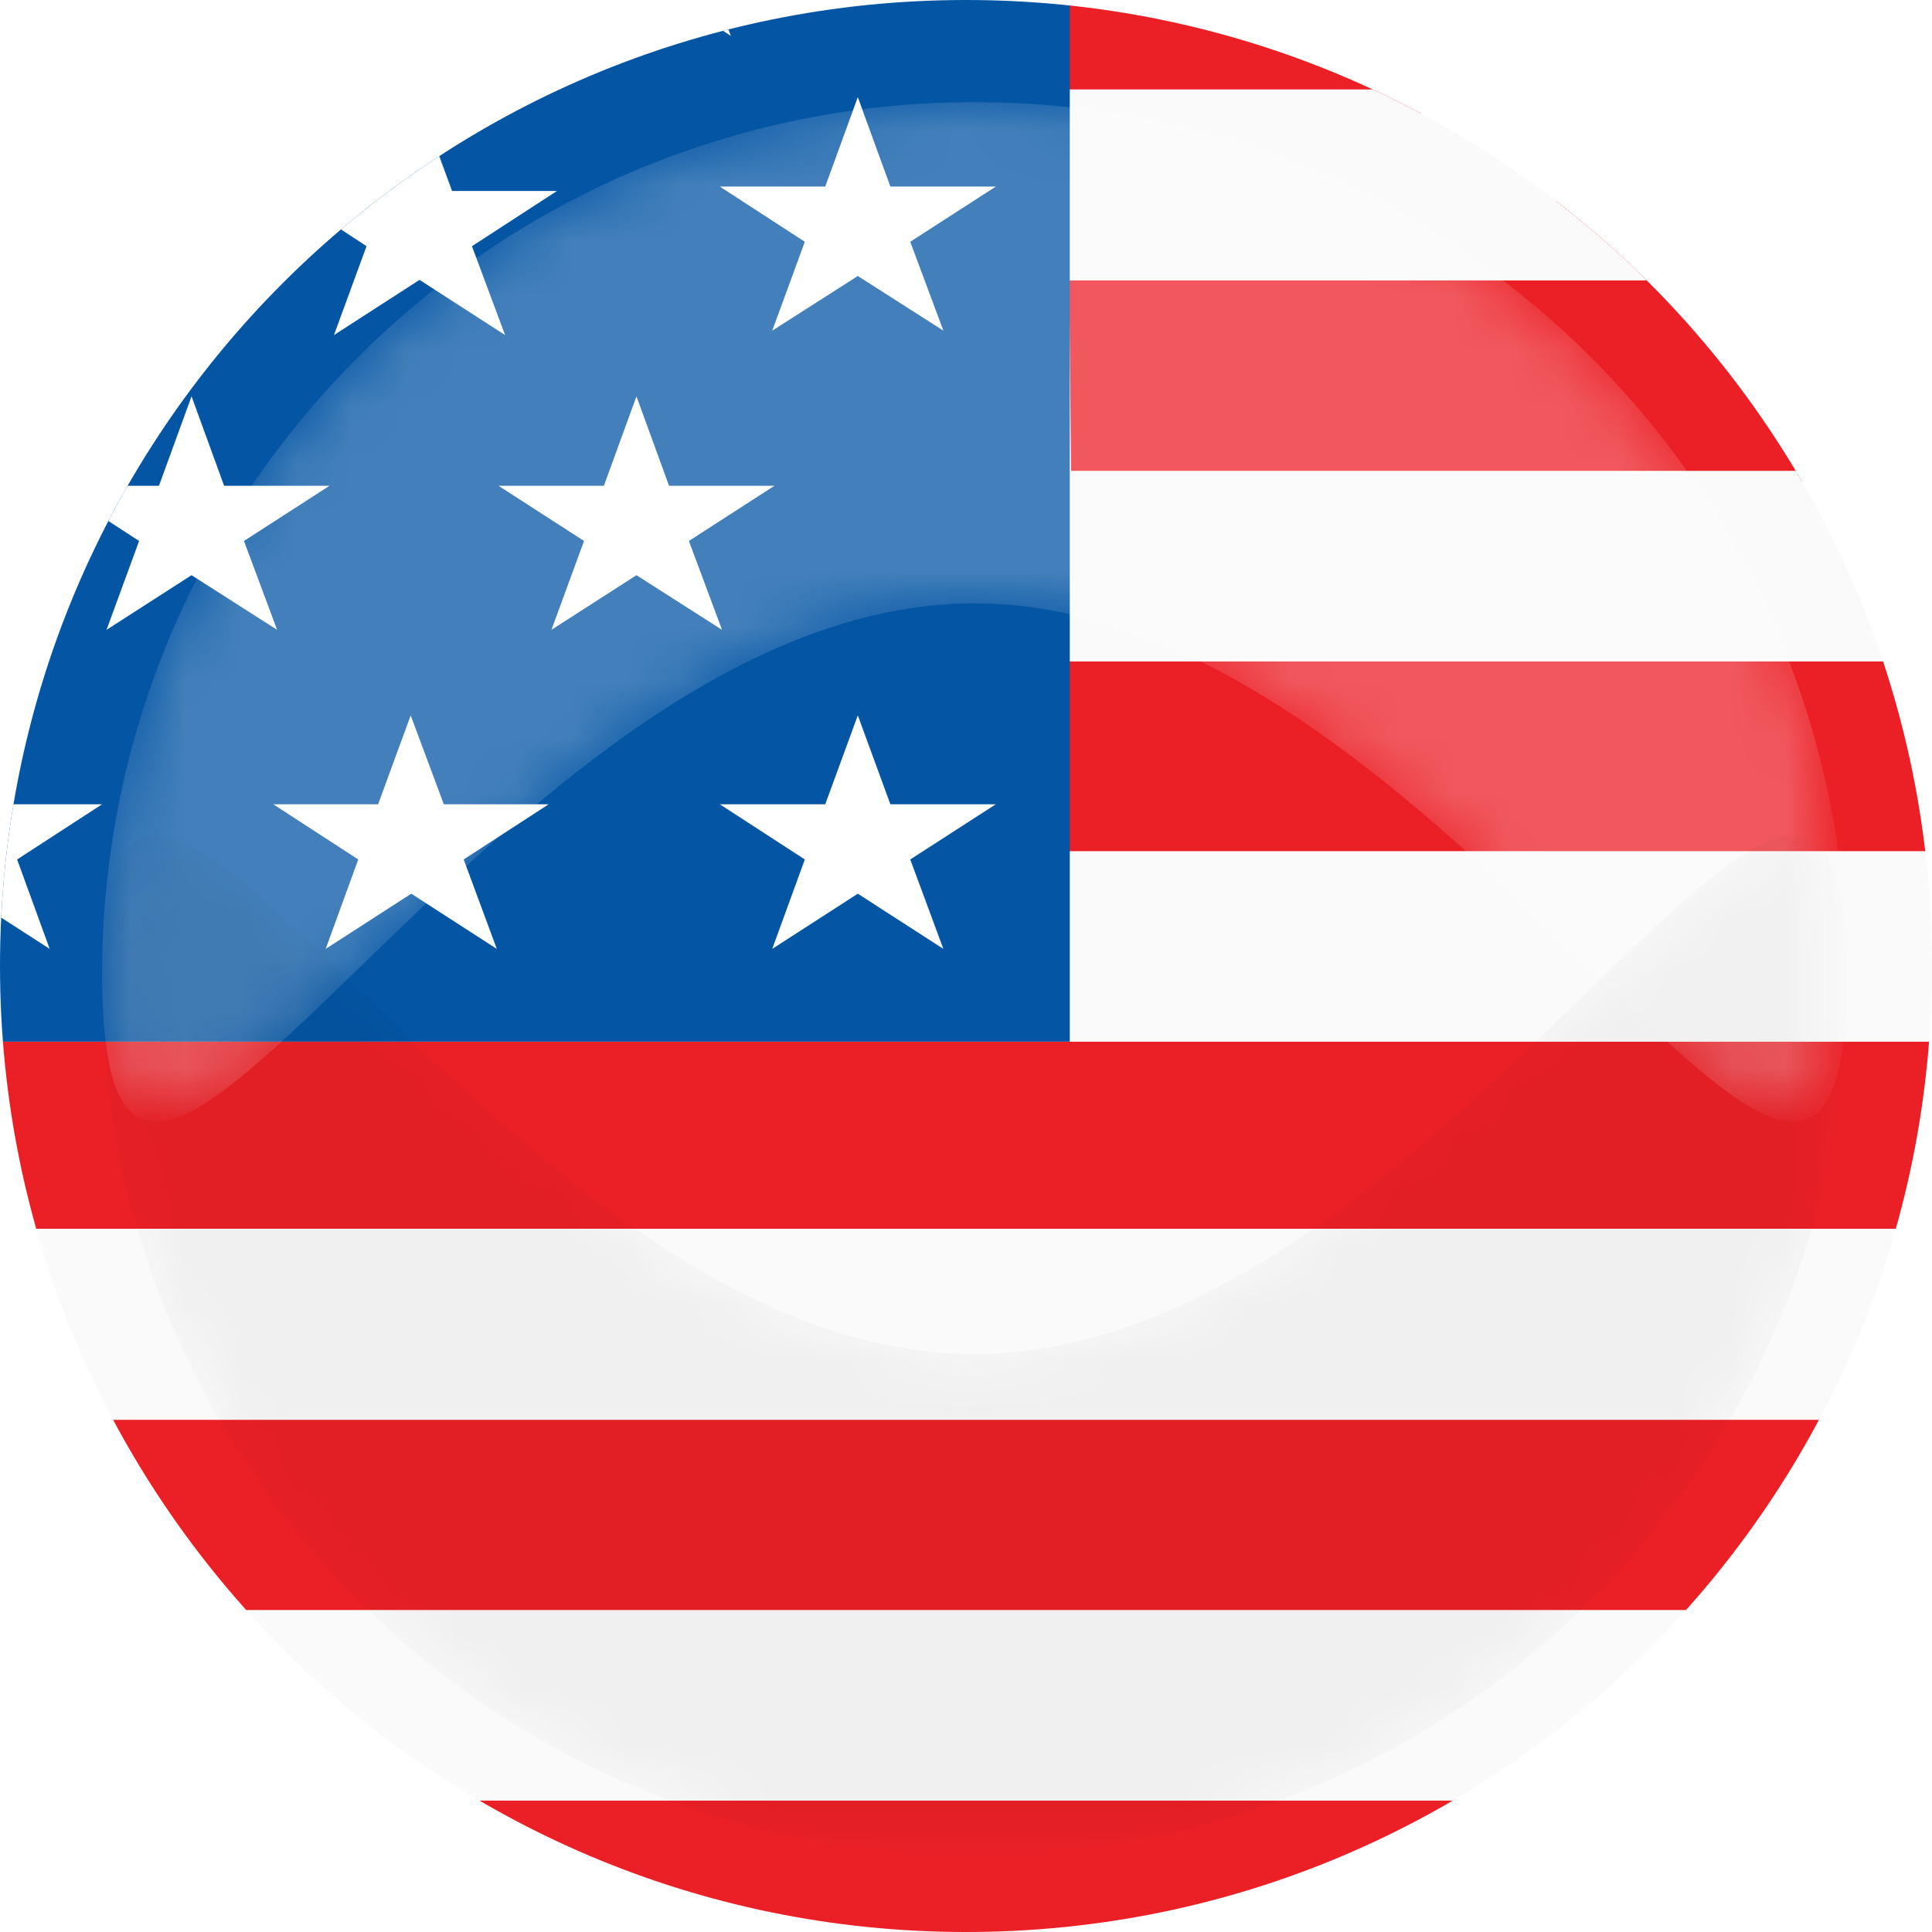 <?xml version="1.0" encoding="utf-8"?>
<!-- Generator: Adobe Illustrator 26.2.1, SVG Export Plug-In . SVG Version: 6.00 Build 0)  -->
<svg version="1.1" id="Layer_1" xmlns="http://www.w3.org/2000/svg" xmlns:xlink="http://www.w3.org/1999/xlink" x="0px" y="0px"
	 viewBox="0 0 35 35" style="enable-background:new 0 0 35 35;" xml:space="preserve">
<style type="text/css">
	.st0{clip-path:url(#SVGID_00000031177682981270225130000015339854965390366848_);}
	.st1{fill:#EB2027;}
	.st2{fill:#FAFAFA;}
	.st3{fill:#0455A4;}
	.st4{fill:#FFFFFF;}
	.st5{filter:url(#Adobe_OpacityMaskFilter);}
	.st6{fill:url(#SVGID_00000137854557410618148070000012792392358621410196_);}
	.st7{opacity:0.5;mask:url(#SVGID_00000128452289696777549080000017574516837052205192_);fill:#FFFFFF;}
	.st8{filter:url(#Adobe_OpacityMaskFilter_00000105418019917501001850000015697216757920800420_);}
	.st9{fill:url(#SVGID_00000037651573358090346580000000693956462936136851_);}
	.st10{opacity:0.2;mask:url(#SVGID_00000067199268349690310900000013165655922140307587_);}
</style>
<g>
	<g>
		<g>
			<g>
				<g>
					<g>
						<defs>
							<path id="SVGID_1_" d="M35,17.5C35,27.16,27.17,35,17.5,35C7.84,35,0,27.16,0,17.5C0,7.83,7.84,0,17.5,0
								C27.17,0,35,7.83,35,17.5z"/>
						</defs>
						<clipPath id="SVGID_00000011727566103532100670000006965903631311212206_">
							<use xlink:href="#SVGID_1_"  style="overflow:visible;"/>
						</clipPath>
					</g>
				</g>
				<g>
					<g>
						<defs>
							<path id="SVGID_00000060008561240367152630000001692096361258337923_" d="M35,17.5C35,27.16,27.17,35,17.5,35
								C7.84,35,0,27.16,0,17.5C0,7.83,7.84,0,17.5,0C27.17,0,35,7.83,35,17.5z"/>
						</defs>
						<clipPath id="SVGID_00000159454210144759342570000016488196967936699783_">
							<use xlink:href="#SVGID_00000060008561240367152630000001692096361258337923_"  style="overflow:visible;"/>
						</clipPath>
						<g style="clip-path:url(#SVGID_00000159454210144759342570000016488196967936699783_);">
							<polygon class="st1" points="3.6,29.17 31.11,29.17 34.65,25.72 0.06,25.72 							"/>
							<path class="st1" d="M19.37,18.87l-23.78,0c0.18,1.19,0.6,2.34,1.28,3.39h40.97c0.67-1.05,1.1-2.2,1.28-3.39L19.37,18.87z"/>
							<path class="st1" d="M19.37,15.43l19.57,0c-0.32-1.23-0.9-2.41-1.77-3.45H19.37V15.43z"/>
							<polygon class="st1" points="10.67,36.06 24.04,36.06 27.58,32.62 7.14,32.62 							"/>
							<path class="st2" d="M23-1.82c-1.09-0.85-2.33-1.41-3.63-1.7v1.7H23z"/>
							<polygon class="st1" points="29.72,4.65 33.85,8.68 19.41,9.17 19.36,4.16 28.56,3.62 							"/>
							<polygon class="st1" points="23,-1.82 26.94,2.02 19.36,2.27 19.37,-1.82 							"/>
							<polygon class="st2" points="19.37,5.08 30.16,5.08 26.62,1.62 19.37,1.62 							"/>
							<path class="st2" d="M19.37,10.83v1.15h17.79c-0.18-0.22-0.38-0.44-0.6-0.64L33.7,8.53l-14.32,0V10.83z"/>
							<path class="st2" d="M19.37,18.87l19.75,0c0.17-1.15,0.11-2.32-0.18-3.45l-19.57,0V18.87z"/>
							<path class="st2" d="M-1.86,23.84l1.92,1.88l34.58,0l1.92-1.88c0.5-0.48,0.92-1.01,1.27-1.57H-3.13
								C-2.78,22.83-2.36,23.36-1.86,23.84z"/>
							<polygon class="st2" points="7.14,32.62 27.58,32.62 31.11,29.17 3.6,29.17 							"/>
							<path class="st2" d="M10.95,36.33c3.54,3.45,9.28,3.45,12.82,0l0.28-0.27H10.67L10.95,36.33z"/>
							<path class="st3" d="M16.93-3.72c-0.29,0.01-0.58,0.03-0.86,0.07c-0.04,0.01-0.08,0.01-0.12,0.02l-1.02,0.21
								c-1.44,0.39-2.8,1.13-3.94,2.23h-0.18l0.11,0.07L9.13,0.62L8.48,1.25L3.96,5.65L2.21,7.36L1.84,7.73l-3.69,3.6
								c-0.68,0.66-1.21,1.4-1.62,2.18l-0.23,0.43c-0.72,1.55-0.95,3.27-0.7,4.93l23.78,0v-3.45l0,0V-3.52
								C18.57-3.7,17.75-3.76,16.93-3.72z"/>
							<polygon class="st4" points="-0.06,14.57 -0.65,12.96 -1.24,14.57 -3.14,14.57 -1.6,15.57 -2.19,17.19 -0.65,16.19 
								0.9,17.19 0.31,15.57 1.85,14.57 							"/>
							<polygon class="st4" points="8.04,14.57 7.44,12.96 6.85,14.57 4.95,14.57 6.49,15.57 5.9,17.19 7.45,16.19 9,17.19 
								8.4,15.57 9.94,14.57 							"/>
							<polygon class="st4" points="16.13,14.57 15.54,12.96 14.95,14.57 13.04,14.57 14.58,15.57 13.99,17.19 15.54,16.19 
								17.09,17.19 16.49,15.57 18.04,14.57 							"/>
							<polygon class="st4" points="6.05,6.07 7.6,5.07 9.15,6.07 8.55,4.46 10.09,3.46 8.19,3.46 7.77,2.32 7.23,2.85 7.01,3.46 
								6.61,3.46 6,4.04 6.64,4.46 							"/>
							<polygon class="st4" points="15.54,1.76 14.95,3.38 13.04,3.38 14.58,4.38 13.99,5.99 15.54,5 17.09,5.99 16.49,4.38 
								18.04,3.38 16.13,3.38 							"/>
							<polygon class="st4" points="1.93,11.41 3.47,10.42 5.02,11.41 4.42,9.8 5.97,8.8 4.06,8.8 3.47,7.18 2.88,8.8 1.32,8.8 
								1.18,8.93 2.52,9.8 							"/>
							<polygon class="st4" points="12.48,9.8 14.03,8.8 12.12,8.8 11.53,7.18 10.94,8.8 9.03,8.8 10.58,9.8 9.99,11.41 
								11.53,10.42 13.08,11.41 							"/>
							<path class="st4" d="M11.69-0.35l1.55,1l-0.59-1.62l1.55-1h-1.91l-0.02-0.05c-0.41,0.25-0.81,0.54-1.17,0.89h-0.14l0.08,0.05
								l-0.4,0.39l-0.49,1.34L11.69-0.35z"/>
						</g>
					</g>
					<defs>
						<filter id="Adobe_OpacityMaskFilter" filterUnits="userSpaceOnUse" x="1.85" y="1.85" width="31.61" height="18.47">
							<feColorMatrix  type="matrix" values="1 0 0 0 0  0 1 0 0 0  0 0 1 0 0  0 0 0 1 0"/>
						</filter>
					</defs>
					
						<mask maskUnits="userSpaceOnUse" x="1.85" y="1.85" width="31.61" height="18.47" id="SVGID_00000043452628821864374700000017446042126238263174_">
						<g class="st5">
							
								<linearGradient id="SVGID_00000100355555682442954720000008044523179084498564_" gradientUnits="userSpaceOnUse" x1="17.385" y1="2.43" x2="17.533" y2="10.93">
								<stop  offset="0" style="stop-color:#FFFFFF"/>
								<stop  offset="1" style="stop-color:#000000"/>
							</linearGradient>
							<path style="fill:url(#SVGID_00000100355555682442954720000008044523179084498564_);" d="M17.65,10.93
								c8.73,0,15.81,15.45,15.81,6.72c0-8.72-7.08-15.8-15.81-15.8c-8.73,0-15.8,7.08-15.8,15.8C1.85,26.38,8.92,10.93,17.65,10.93
								z"/>
						</g>
					</mask>
					<path style="opacity:0.5;mask:url(#SVGID_00000043452628821864374700000017446042126238263174_);fill:#FFFFFF;" d="
						M17.65,10.93c8.73,0,15.81,15.45,15.81,6.72c0-8.72-7.08-15.8-15.81-15.8c-8.73,0-15.8,7.08-15.8,15.8
						C1.85,26.38,8.92,10.93,17.65,10.93z"/>
					<defs>
						
							<filter id="Adobe_OpacityMaskFilter_00000122680450721530089060000017886870937937763730_" filterUnits="userSpaceOnUse" x="1.85" y="15.13" width="31.61" height="18.48">
							<feColorMatrix  type="matrix" values="1 0 0 0 0  0 1 0 0 0  0 0 1 0 0  0 0 0 1 0"/>
						</filter>
					</defs>
					
						<mask maskUnits="userSpaceOnUse" x="1.85" y="15.13" width="31.61" height="18.48" id="SVGID_00000121272436836523482450000001600237145810163894_">
						<g style="filter:url(#Adobe_OpacityMaskFilter_00000122680450721530089060000017886870937937763730_);">
							
								<linearGradient id="SVGID_00000050634183277111065250000006255219101652775354_" gradientUnits="userSpaceOnUse" x1="17.385" y1="203.639" x2="17.533" y2="212.14" gradientTransform="matrix(1 0 0 -1 0 236.666)">
								<stop  offset="0" style="stop-color:#FFFFFF"/>
								<stop  offset="1" style="stop-color:#000000"/>
							</linearGradient>
							<path style="fill:url(#SVGID_00000050634183277111065250000006255219101652775354_);" d="M17.65,24.53
								c8.73,0,15.81-15.45,15.81-6.72c0,8.73-7.08,15.8-15.81,15.8c-8.73,0-15.8-7.08-15.8-15.8C1.85,9.08,8.92,24.53,17.65,24.53z
								"/>
						</g>
					</mask>
					<path style="opacity:0.2;mask:url(#SVGID_00000121272436836523482450000001600237145810163894_);" d="M17.65,24.53
						c8.73,0,15.81-15.45,15.81-6.72c0,8.73-7.08,15.8-15.81,15.8c-8.73,0-15.8-7.08-15.8-15.8C1.85,9.08,8.92,24.53,17.65,24.53z"
						/>
				</g>
				<g>
					<g>
						<defs>
							<path id="SVGID_00000015316819831829695770000003727916190024923538_" d="M35,17.5C35,27.16,27.17,35,17.5,35
								C7.84,35,0,27.16,0,17.5C0,7.83,7.84,0,17.5,0C27.17,0,35,7.83,35,17.5z"/>
						</defs>
						<clipPath id="SVGID_00000168113231565233842290000006351812072907659421_">
							<use xlink:href="#SVGID_00000015316819831829695770000003727916190024923538_"  style="overflow:visible;"/>
						</clipPath>
					</g>
				</g>
			</g>
		</g>
	</g>
</g>
</svg>
